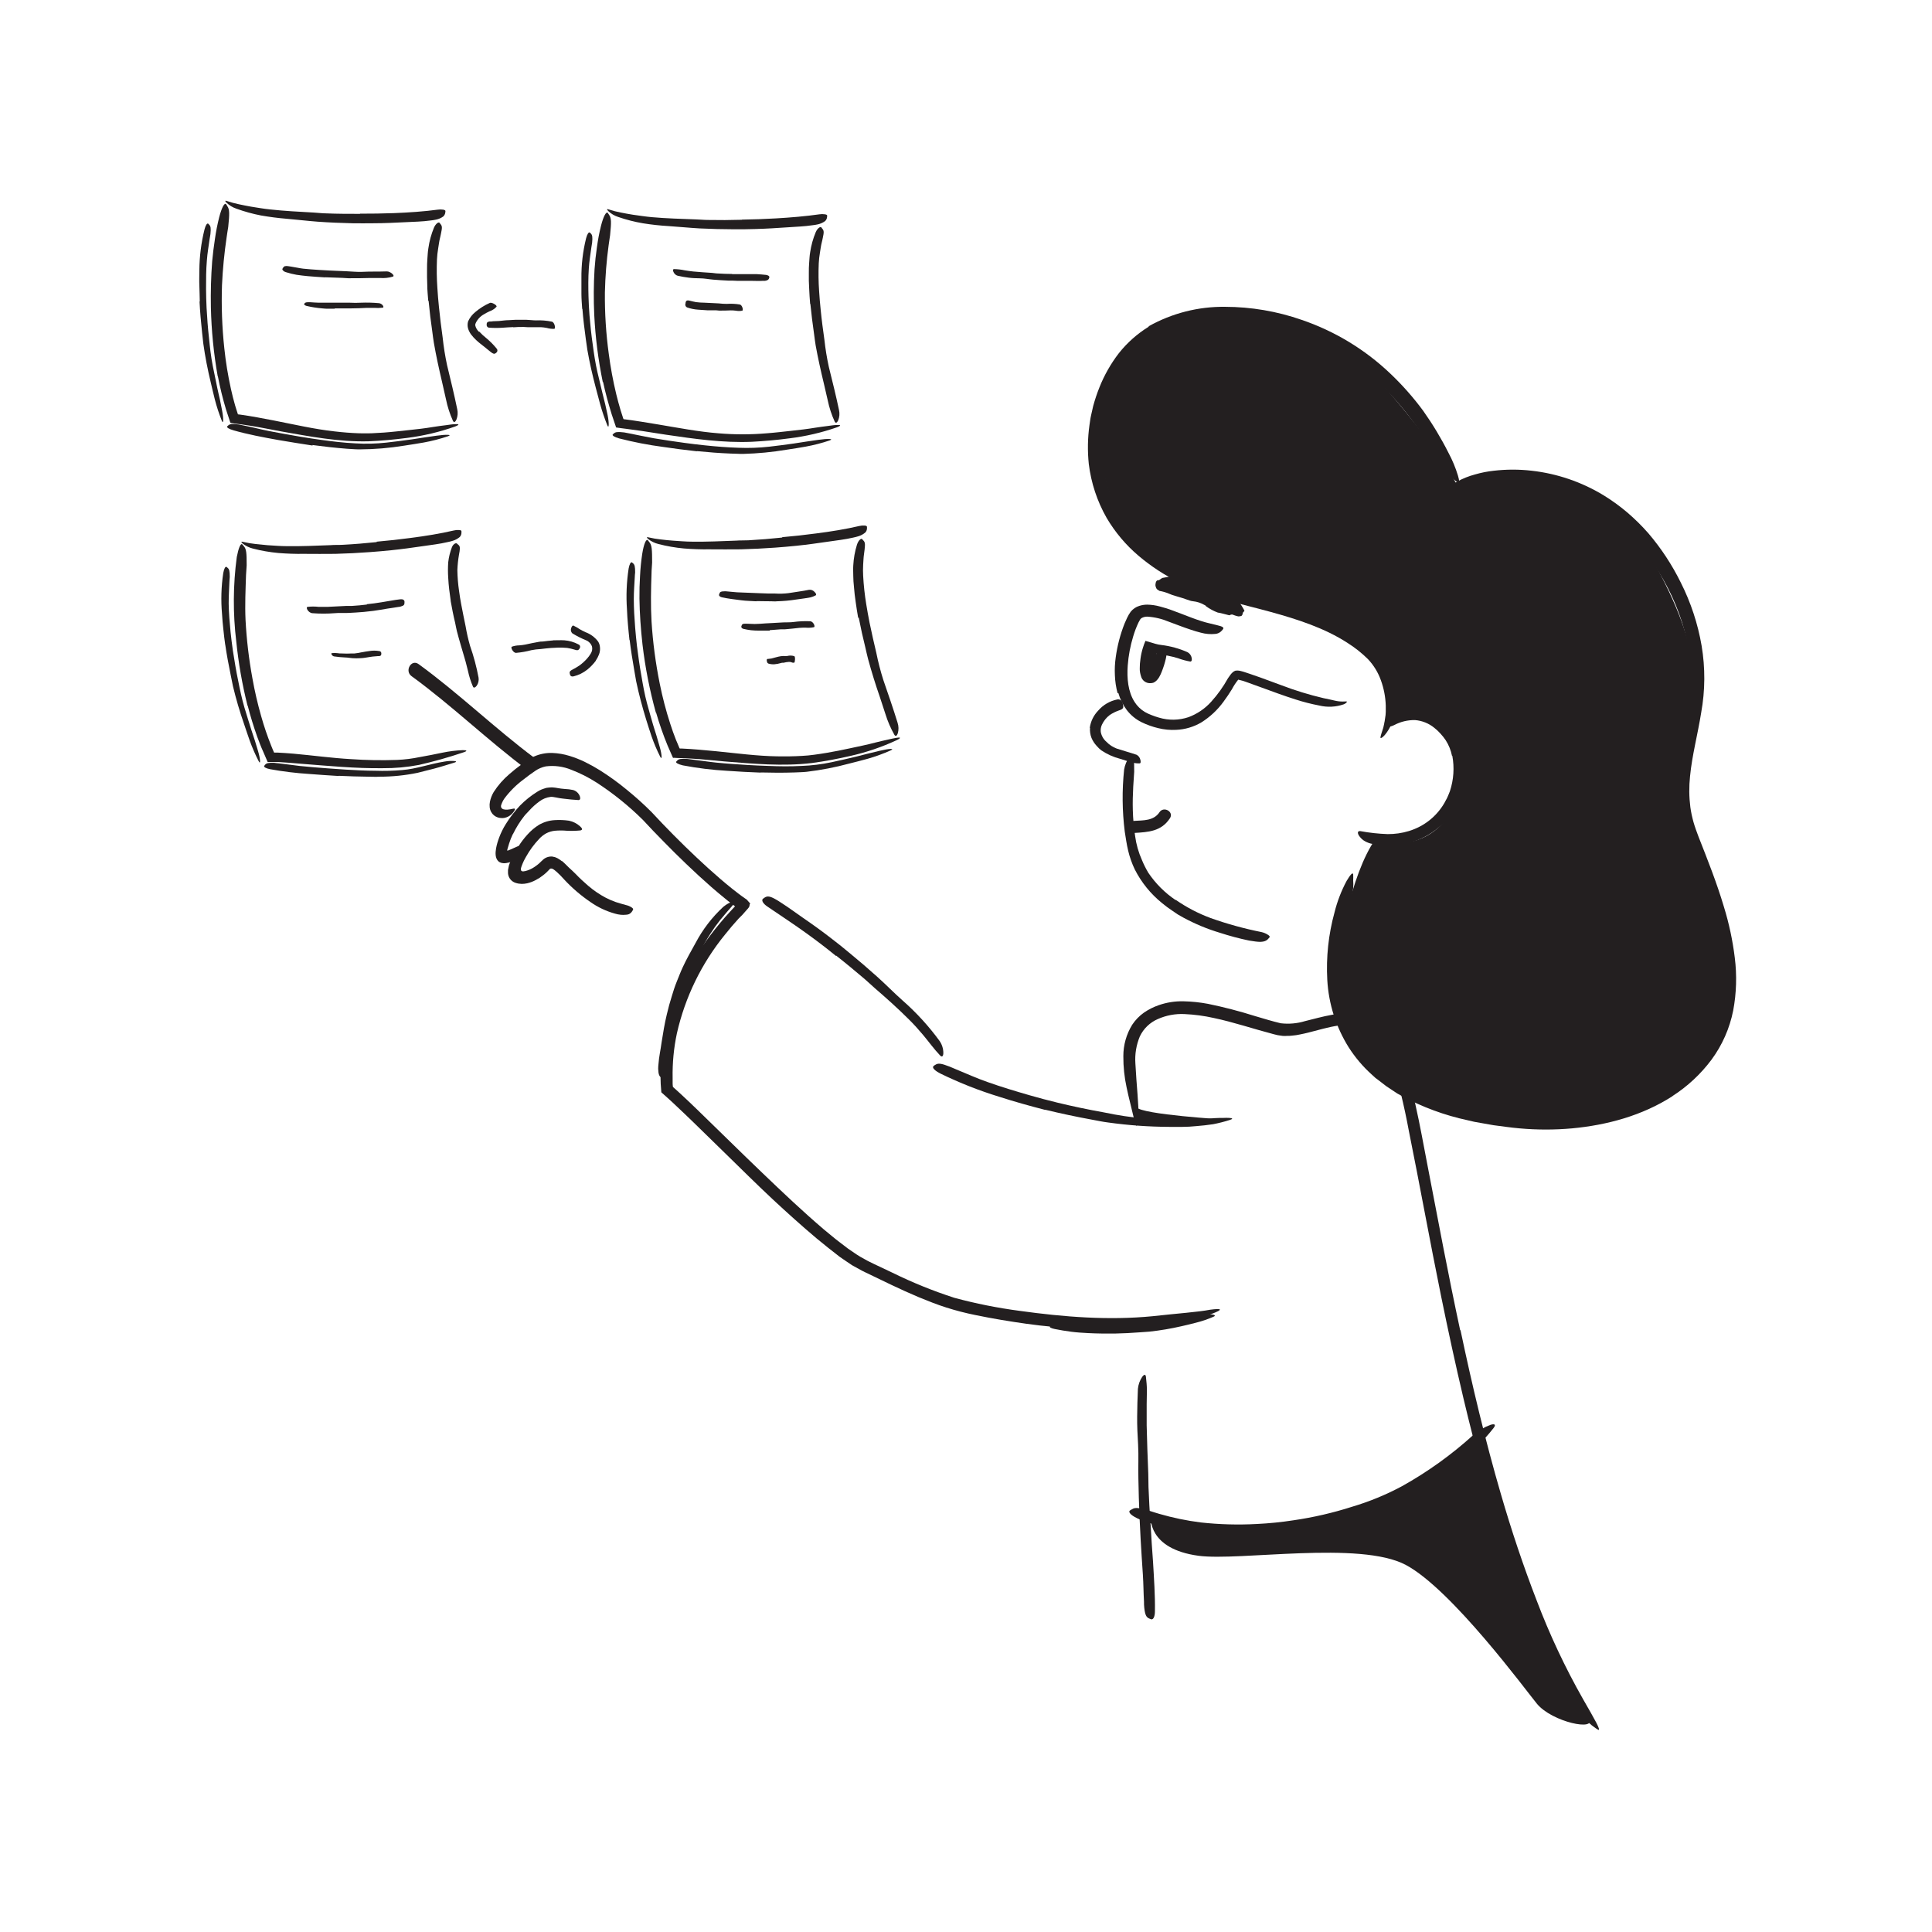 <svg width="340" height="340" viewBox="0 0 340 340" fill="none" xmlns="http://www.w3.org/2000/svg">
<path d="M199.999 194.846L200.306 197.461C200.306 197.461 214.501 197.311 215.658 197.03C215.658 197.023 200.894 196.153 199.999 194.846Z" fill="#231F20"/>
<path d="M256.961 234.076C254.895 224.465 253.084 214.788 251.221 205.111C250.534 201.574 249.913 198.03 249.115 194.505C248.455 191.366 247.633 188.262 246.65 185.208C246.384 184.423 246.076 183.652 245.728 182.9C245.366 182.05 244.849 181.274 244.205 180.611L243.891 180.337L243.61 180.16L243.054 179.82C242.871 179.702 242.688 179.585 242.498 179.48L241.897 179.219C241.503 179.029 241.091 178.878 240.668 178.767C240.254 178.634 239.829 178.535 239.399 178.473C237.722 178.222 236.014 178.264 234.351 178.597C232.73 178.885 231.187 179.33 229.676 179.696C228.284 180.12 226.819 180.249 225.374 180.075C223.883 179.722 222.366 179.251 220.85 178.807C218.138 177.951 215.383 177.235 212.598 176.662C211.172 176.393 209.727 176.242 208.276 176.211C206.784 176.174 205.297 176.409 203.889 176.904C202.973 177.222 202.105 177.662 201.306 178.212C200.494 178.789 199.796 179.512 199.246 180.343C198.222 182.006 197.683 183.922 197.69 185.875C197.679 187.725 197.872 189.572 198.266 191.38C198.632 193.159 199.109 194.898 199.501 196.611C199.743 197.683 199.887 198.134 200.038 198.088C200.188 198.043 200.319 197.48 200.345 196.5C200.43 194.538 200.005 191.001 199.809 187.137C199.698 185.515 199.967 183.89 200.593 182.39C201.243 181.022 202.368 179.937 203.758 179.336C205.231 178.681 206.836 178.381 208.446 178.46C210.18 178.538 211.904 178.767 213.598 179.147C217.083 179.879 220.51 181.049 224.158 182.004C224.393 182.056 224.609 182.122 224.858 182.174L225.708 182.298C225.982 182.321 226.257 182.321 226.531 182.298C226.796 182.305 227.06 182.292 227.323 182.259L228.088 182.174L228.82 182.037C229.31 181.952 229.761 181.827 230.226 181.723C232.056 181.259 233.77 180.742 235.489 180.487C237.476 180.102 239.534 180.349 241.374 181.193C241.822 181.423 242.259 181.677 242.681 181.952C242.997 182.234 243.262 182.568 243.466 182.939C243.973 183.873 244.393 184.851 244.721 185.862C246.035 190.156 247.103 194.522 247.919 198.939C249.88 208.642 251.633 218.423 253.62 228.159C254.843 234.148 256.138 240.131 257.543 246.081C259.688 255.097 262.12 264.088 265.076 272.817C267.252 279.576 269.888 286.178 272.968 292.576C273.314 293.282 273.621 293.975 274.014 294.662C274.406 295.348 274.733 296.041 275.125 296.728C278.022 301.834 279.434 303.168 280.52 303.92C280.751 304.098 280.994 304.262 281.245 304.41C281.54 304.535 281.396 304.077 280.912 303.142L279.964 301.422C279.571 300.716 279.101 299.905 278.578 298.997C275.424 293.441 272.702 287.65 270.437 281.676C268.083 275.602 265.985 269.318 264.134 262.943C261.375 253.469 259.073 243.805 257.027 234.102L256.961 234.076Z" fill="#231F20"/>
<path d="M245.113 126.702C245.113 126.702 246.159 116.025 236.92 112.095C227.682 108.166 209.328 103.863 202.267 97.998C195.205 92.133 188.752 74.166 198.494 62.691C198.494 62.691 213.702 46.456 239.863 63.913C239.863 63.913 251.338 75.977 256.529 85.562C256.529 85.562 280.656 80.076 290.529 97.946C300.402 115.816 298.474 120.733 296.224 136.458C296.224 136.458 295.263 142.499 298.729 152.183C302.194 161.866 310.576 182.423 292.072 192.505C292.072 192.505 281.833 202.405 252.404 193.761C252.404 193.761 236.057 188.432 234.972 172.838C234.93 172.213 234.955 171.587 235.044 170.968C235.475 167.594 237.568 153.968 242.099 147.606C242.099 147.606 250.331 151.11 255.522 142.715C258.138 138.439 257.883 133.731 255.588 129.259C253.875 125.898 250.756 124.486 245.113 126.702Z" fill="#231F20"/>
<path d="M203.849 117.412C203.797 117.196 203.745 116.98 203.712 116.758C203.712 116.68 203.712 116.614 203.712 116.536C203.66 116.261 203.522 115.974 203.476 115.699C203.445 115.586 203.445 115.466 203.476 115.352C203.522 115.215 203.627 115.091 203.476 114.914C203.006 114.743 202.498 114.7 202.005 114.79C201.929 114.925 201.881 115.074 201.864 115.228C201.847 115.382 201.862 115.538 201.907 115.686C201.979 115.882 201.848 116.045 201.848 116.229C201.848 116.412 201.848 116.647 201.848 116.85C201.855 116.978 201.855 117.107 201.848 117.235C201.857 117.425 201.834 117.615 201.783 117.798C201.731 117.929 201.567 118.04 201.45 118.164C201.45 118.164 201.378 118.21 201.358 118.242C201.338 118.275 201.443 118.419 202.012 118.563L202.385 118.654C202.686 118.754 203.007 118.778 203.32 118.726C203.476 118.688 203.616 118.599 203.717 118.474C203.819 118.349 203.877 118.194 203.882 118.033C203.882 117.83 203.882 117.621 203.882 117.412H203.849Z" fill="#231F20"/>
<path d="M206.883 158.395C204.989 157.117 203.359 155.485 202.083 153.589C201.659 152.879 201.287 152.138 200.972 151.372C200.364 150.024 199.957 148.595 199.762 147.129C199.533 145.613 199.398 144.085 199.357 142.552C199.318 141.192 199.357 139.812 199.429 138.452C199.488 137.583 199.54 136.7 199.599 135.837C199.615 134.953 199.582 134.069 199.501 133.189C199.442 132.633 199.141 132.705 198.788 133.156C198.29 133.829 197.96 134.612 197.827 135.438C197.446 139.068 197.483 142.73 197.938 146.351C198.115 147.449 198.265 148.574 198.54 149.712C198.811 150.853 199.203 151.962 199.71 153.02C200.867 155.293 202.489 157.298 204.47 158.905C205.064 159.398 205.683 159.858 206.327 160.284L207.288 160.938L208.295 161.507C210.329 162.605 212.469 163.492 214.683 164.155C216.366 164.702 218.077 165.158 219.809 165.522C220.188 165.581 220.568 165.646 220.96 165.692C222.412 165.894 222.922 165.535 223.216 165.182C223.293 165.108 223.363 165.027 223.425 164.94C223.497 164.802 223.392 164.678 223.144 164.515C222.797 164.286 222.412 164.122 222.006 164.031C218.969 163.428 215.979 162.604 213.062 161.566C210.886 160.762 208.821 159.685 206.915 158.362L206.883 158.395Z" fill="#231F20"/>
<path d="M191.825 128.075C191.776 128.684 191.865 129.297 192.087 129.866C192.306 130.385 192.616 130.861 193.002 131.272C193.245 131.563 193.519 131.826 193.82 132.057C194.838 132.737 195.963 133.241 197.148 133.547L198.619 134.005C199.233 134.245 199.889 134.361 200.548 134.345C200.757 134.345 200.783 134.018 200.679 133.691C200.637 133.509 200.558 133.338 200.445 133.189C200.332 133.04 200.189 132.917 200.025 132.828C198.835 132.423 197.664 132.115 196.507 131.73C195.834 131.478 195.226 131.078 194.729 130.559C194.195 130.107 193.836 129.483 193.715 128.794C193.667 128.367 193.737 127.935 193.918 127.545C194.227 126.873 194.696 126.288 195.284 125.839C195.778 125.506 196.312 125.238 196.873 125.041C196.997 124.989 197.122 124.962 197.239 124.904C197.684 124.707 197.749 124.485 197.619 123.975C197.619 123.857 197.566 123.733 197.527 123.622C197.468 123.44 197.345 123.285 197.18 123.187C197.014 123.09 196.819 123.056 196.631 123.092C195.321 123.352 194.136 124.042 193.264 125.054C192.455 125.889 191.935 126.962 191.78 128.114L191.825 128.075Z" fill="#231F20"/>
<path d="M196.808 121.955C197.112 123.03 197.61 124.041 198.279 124.936C198.973 125.847 199.868 126.586 200.894 127.094C201.37 127.327 201.859 127.533 202.359 127.709C202.847 127.882 203.345 128.028 203.85 128.147C204.875 128.399 205.933 128.498 206.988 128.441C208.549 128.375 210.069 127.926 211.415 127.133C212.947 126.173 214.28 124.925 215.338 123.459C215.867 122.752 216.351 122.02 216.802 121.288C217.116 120.693 217.486 120.131 217.907 119.607C218.503 119.734 219.087 119.911 219.653 120.137L221.817 120.922C223.877 121.667 225.943 122.452 228.035 123.105C229.385 123.541 230.761 123.892 232.155 124.158C233.599 124.508 235.114 124.431 236.516 123.936C236.96 123.727 237.078 123.504 237.019 123.459C236.96 123.413 236.705 123.459 236.333 123.459C235.848 123.463 235.365 123.409 234.894 123.295C234.312 123.164 233.639 123.001 232.887 122.857C230.376 122.268 227.907 121.51 225.498 120.588L221.798 119.228L219.915 118.574L218.947 118.254L218.685 118.175C218.544 118.129 218.4 118.092 218.254 118.064C217.975 117.998 217.687 117.987 217.404 118.032C216.75 118.247 216.299 119.13 216.096 119.372C215.274 120.855 214.284 122.24 213.147 123.498C212.055 124.712 210.684 125.643 209.152 126.211C207.471 126.773 205.658 126.801 203.961 126.29C203.517 126.165 203.081 126.016 202.653 125.845C202.242 125.693 201.844 125.507 201.463 125.289C200.736 124.85 200.12 124.248 199.665 123.53C198.514 121.739 198.298 119.379 198.462 117.123C198.592 115.377 198.917 113.651 199.43 111.977C199.675 111.148 199.983 110.34 200.351 109.558C200.438 109.378 200.534 109.204 200.639 109.035C200.706 108.922 200.801 108.827 200.914 108.76C201.211 108.6 201.544 108.517 201.881 108.518C203.182 108.596 204.46 108.895 205.661 109.401C206.929 109.865 208.211 110.375 209.545 110.813C210.133 111.003 210.715 111.199 211.336 111.343C212.161 111.573 213.021 111.646 213.873 111.559C214.302 111.526 214.703 111.329 214.991 111.009C215.102 110.9 215.198 110.777 215.279 110.643C215.416 110.231 214.54 110.12 213.056 109.747C210.82 109.257 208.583 108.23 206.118 107.348C205.497 107.132 204.863 106.916 204.157 106.74C203.42 106.533 202.66 106.421 201.895 106.406C201.417 106.406 200.943 106.481 200.489 106.629C199.904 106.812 199.386 107.162 198.998 107.635C198.744 107.984 198.525 108.356 198.344 108.747C198.181 109.08 198.037 109.401 197.906 109.728C197.149 111.641 196.627 113.639 196.35 115.678C196.201 116.713 196.151 117.759 196.2 118.803C196.238 119.881 196.398 120.952 196.677 121.994L196.808 121.955Z" fill="#231F20"/>
<path d="M202.169 57.486C200.149 58.725 198.363 60.31 196.893 62.167C195.479 64.006 194.328 66.033 193.473 68.189C193.047 69.257 192.683 70.349 192.381 71.459L192.002 73.132C191.871 73.688 191.819 74.257 191.727 74.819C191.41 77.088 191.371 79.387 191.61 81.665C192.017 84.995 193.082 88.211 194.741 91.126C196.225 93.651 198.124 95.908 200.358 97.802C202.549 99.662 204.966 101.239 207.55 102.497C210.108 103.743 212.771 104.76 215.508 105.537C218.228 106.322 220.935 106.949 223.615 107.688C228.362 108.996 233.109 110.526 237.15 113.148C238.443 113.964 239.645 114.918 240.733 115.992C241.754 117.072 242.536 118.356 243.028 119.758C243.537 121.17 243.821 122.652 243.871 124.152C243.871 124.531 243.871 124.904 243.871 125.277C243.871 125.649 243.819 126.022 243.754 126.395C243.688 126.767 243.662 127.134 243.564 127.493L243.44 128.042L243.27 128.579C242.982 129.461 242.851 129.886 243.002 129.886C243.152 129.886 243.545 129.618 244.048 128.899C244.758 127.889 245.238 126.735 245.454 125.519C245.787 123.769 245.713 121.965 245.238 120.249C244.79 118.527 243.999 116.915 242.91 115.508L242.485 114.985C242.335 114.815 242.171 114.658 242.008 114.495C241.707 114.182 241.386 113.889 241.047 113.619C240.393 113.043 239.739 112.566 239.033 112.056C236.25 110.216 233.244 108.737 230.088 107.656C226.983 106.544 223.825 105.694 220.693 104.87C217.587 104.126 214.53 103.191 211.539 102.072C209.765 101.363 208.047 100.521 206.4 99.554C204.75 98.569 203.196 97.433 201.757 96.161C200.348 94.865 199.083 93.42 197.985 91.852C196.929 90.266 196.052 88.569 195.369 86.791C194.661 84.835 194.221 82.792 194.061 80.717C193.883 78.628 193.973 76.525 194.33 74.46C194.679 72.389 195.274 70.368 196.101 68.438C196.947 66.531 198.066 64.758 199.423 63.174C202.692 59.251 207.851 57.218 213.03 56.747C217.01 56.407 221.02 56.738 224.89 57.728C228.775 58.669 232.495 60.19 235.927 62.239C241.243 65.41 245.539 69.85 249.102 74.787C249.508 75.323 249.887 75.865 250.253 76.421C250.619 76.977 251.011 77.52 251.365 78.102C252.744 80.207 253.601 81.632 254.274 82.6C254.714 83.304 255.271 83.928 255.922 84.444C256.129 84.617 256.348 84.776 256.576 84.921C256.87 85.052 256.85 84.621 256.576 83.699C256.155 82.313 255.599 80.973 254.915 79.697C253.619 77.127 252.133 74.657 250.469 72.309C248.711 69.92 246.741 67.695 244.584 65.659C240.147 61.455 234.855 58.259 229.068 56.289C224.738 54.779 220.185 54.003 215.599 53.994C210.886 53.934 206.24 55.118 202.13 57.427L202.169 57.486Z" fill="#231F20"/>
<path d="M294.335 192.884C296.989 191.18 299.314 189.011 301.2 186.483C303.09 183.919 304.391 180.97 305.012 177.846C305.588 174.78 305.683 171.643 305.294 168.548C304.923 165.514 304.285 162.518 303.384 159.597C302.129 155.367 300.494 151.267 298.925 147.279C298.592 146.403 298.271 145.533 298.023 144.663C297.918 144.232 297.787 143.8 297.702 143.356C297.617 142.911 297.526 142.473 297.474 142.048C297.243 140.241 297.226 138.413 297.421 136.601C297.774 132.927 298.775 129.239 299.383 125.401C300.086 121.512 300.111 117.53 299.455 113.632C298.792 109.765 297.556 106.018 295.787 102.516C294.252 99.398 292.334 96.484 290.079 93.84C288.936 92.537 287.701 91.318 286.384 90.191C285.059 89.066 283.649 88.046 282.167 87.138C278.331 84.815 274.037 83.349 269.58 82.842C267.356 82.584 265.109 82.584 262.885 82.842C261.765 82.962 260.658 83.181 259.577 83.496C258.474 83.789 257.412 84.215 256.412 84.764C255.15 85.51 254.804 86.19 254.96 86.262C255.117 86.334 255.255 86.262 255.555 86.144C255.856 86.026 256.314 85.915 256.863 85.791C258.372 85.492 259.903 85.319 261.44 85.275C263.569 85.178 265.702 85.207 267.828 85.359C272.004 85.68 276.067 86.869 279.756 88.851C283.446 90.833 286.681 93.563 289.255 96.867C294.485 103.497 297.827 111.906 297.617 120.478C297.532 125.578 295.721 130.789 295.133 136.399C294.79 139.253 294.963 142.145 295.643 144.938C296.009 146.301 296.461 147.64 296.996 148.946L298.487 152.758C300.632 158.283 302.502 163.945 303.064 169.758C303.365 172.632 303.179 175.537 302.515 178.349C302.168 179.733 301.666 181.074 301.017 182.344C300.847 182.652 300.704 182.998 300.507 183.279L299.919 184.182L299.33 185.084L298.677 185.921C296.386 188.687 293.533 190.933 290.307 192.512C287.063 194.095 283.605 195.196 280.042 195.781C277.333 196.255 274.587 196.491 271.836 196.487C270.463 196.487 269.084 196.435 267.717 196.304C266.35 196.173 264.971 195.99 263.598 195.827C262.225 195.663 260.871 195.376 259.524 195.094C258.177 194.813 256.837 194.493 255.536 194.061C254.235 193.63 252.92 193.198 251.659 192.721C250.404 192.199 249.179 191.608 247.99 190.949C247.072 190.441 246.182 189.885 245.323 189.282C244.904 188.981 244.505 188.628 244.094 188.321C243.891 188.157 243.682 188.007 243.492 187.837L242.923 187.301C242.171 186.598 241.463 185.849 240.805 185.058L239.889 183.822C239.575 183.417 239.347 182.953 239.065 182.514C237.035 178.942 235.976 174.9 235.992 170.791C235.991 168.982 236.12 167.175 236.378 165.384C236.869 162.016 237.45 159.833 237.784 158.276C237.947 157.498 238.072 156.877 238.137 156.315C238.172 155.853 238.172 155.39 238.137 154.929C238.155 154.571 238.155 154.214 238.137 153.856C238.059 153.464 237.66 153.889 236.986 155.02C236.045 156.779 235.327 158.648 234.848 160.584C233.787 164.444 233.359 168.449 233.58 172.445C233.814 176.655 235.109 180.738 237.346 184.313C238.492 186.108 239.877 187.738 241.465 189.158L242.054 189.694L242.707 190.184C243.126 190.504 243.538 190.838 243.963 191.152L245.27 192.021L245.924 192.453L246.617 192.832C250.289 194.826 254.229 196.282 258.315 197.154L259.439 197.416L260.57 197.618L262.833 198.017C264.356 198.207 265.854 198.442 267.41 198.573C270.492 198.851 273.593 198.851 276.675 198.573C282.821 197.998 289.013 196.33 294.329 192.911L294.335 192.884Z" fill="#231F20"/>
<path d="M255.582 133.005C255.969 135.08 255.825 137.219 255.163 139.223C255.039 139.583 254.875 139.929 254.732 140.276C254.588 140.622 254.365 140.93 254.209 141.276C253.535 142.449 252.648 143.484 251.593 144.33C250.506 145.197 249.263 145.849 247.932 146.252C246.728 146.616 245.476 146.797 244.218 146.788C242.605 146.734 240.999 146.559 239.412 146.265C238.909 146.2 238.843 146.572 239.164 147.069C239.371 147.377 239.63 147.646 239.929 147.867C240.326 148.139 240.769 148.338 241.236 148.455C243.048 148.854 244.921 148.894 246.748 148.573C248.619 148.28 250.404 147.584 251.979 146.533C252.923 145.886 253.799 145.145 254.594 144.323C255.391 143.477 256.053 142.513 256.556 141.466C256.798 140.884 257.04 140.289 257.21 139.707C257.38 139.125 257.524 138.517 257.641 137.915C257.874 136.701 257.951 135.462 257.87 134.228C257.777 132.685 257.353 131.179 256.628 129.814C256.346 129.301 256.018 128.816 255.647 128.363L255.091 127.709L254.477 127.101C253.632 126.299 252.648 125.659 251.574 125.211C250.724 124.862 249.823 124.656 248.906 124.603C247.975 124.575 247.046 124.717 246.166 125.022C245.779 125.147 245.406 125.313 245.055 125.518C244.776 125.672 244.517 125.859 244.283 126.074C244.114 126.209 243.969 126.37 243.852 126.552C243.713 126.817 243.665 127.12 243.714 127.415C243.727 127.532 243.749 127.648 243.78 127.761C243.845 127.925 244.028 127.957 244.316 127.925C244.689 127.87 245.051 127.755 245.388 127.585C246.506 126.996 247.754 126.7 249.017 126.722C250.263 126.82 251.449 127.297 252.417 128.088L252.973 128.565L253.502 129.108L253.999 129.69C254.156 129.886 254.287 130.089 254.431 130.285C254.964 131.12 255.336 132.047 255.529 133.018L255.582 133.005Z" fill="#231F20"/>
<path d="M183.926 195.291C186.62 195.945 189.334 196.522 192.067 197.023C193.061 197.2 194.028 197.422 195.061 197.546C198.6 198.037 202.167 198.292 205.739 198.311C206.53 198.311 207.321 198.311 208.112 198.311C208.903 198.311 209.694 198.259 210.479 198.181C211.486 198.109 212.493 197.991 213.5 197.841C214.495 197.649 215.477 197.398 216.442 197.089C217.044 196.899 216.919 196.781 216.37 196.736C215.998 196.714 215.625 196.714 215.252 196.736C214.794 196.736 214.258 196.736 213.696 196.775C211.699 196.994 209.69 197.092 207.681 197.069C205.673 197.069 203.646 196.978 201.613 196.86C199.119 196.64 196.641 196.269 194.192 195.748C191.48 195.265 188.782 194.698 186.097 194.048C184.449 193.65 182.828 193.218 181.167 192.741C178.696 192.028 176.218 191.283 173.805 190.426C171.928 189.772 170.143 188.968 168.326 188.216C167.927 188.053 167.541 187.87 167.136 187.713C165.625 187.124 165.096 187.059 164.599 187.392C164.48 187.454 164.37 187.531 164.272 187.621C163.997 187.915 164.501 188.432 165.579 188.968C168.889 190.58 172.319 191.931 175.838 193.009C178.493 193.865 181.193 194.617 183.907 195.317L183.926 195.291Z" fill="#231F20"/>
<path d="M147.161 168.182C148.835 169.489 150.496 170.882 152.137 172.268C152.738 172.778 153.294 173.328 153.889 173.844C155.981 175.649 158.041 177.486 159.99 179.441C160.866 180.298 161.677 181.226 162.461 182.148C163.462 183.344 164.364 184.613 165.443 185.744C165.783 186.097 165.992 185.881 166.012 185.352C166.02 184.585 165.791 183.833 165.358 183.201C163.435 180.567 161.227 178.155 158.773 176.008C157.302 174.701 155.903 173.262 154.425 171.935C152.795 170.47 151.137 169.047 149.45 167.665C148.412 166.793 147.359 165.952 146.292 165.141C144.683 163.886 143.022 162.696 141.335 161.539C140.028 160.636 138.792 159.708 137.465 158.864C137.17 158.675 136.896 158.485 136.588 158.315C135.47 157.661 135.006 157.661 134.548 157.969C134.439 158.032 134.336 158.107 134.241 158.191C133.98 158.459 134.28 159.021 135.039 159.531C137.295 161.081 139.675 162.618 142.002 164.304C143.728 165.553 145.448 166.854 147.115 168.228L147.161 168.182Z" fill="#231F20"/>
<path d="M119.164 174.576C117.03 179.695 116.044 185.218 116.274 190.759L116.385 192.23L117.503 193.23C117.993 193.662 118.47 194.113 118.954 194.571C119.922 195.467 120.877 196.402 121.838 197.317L127.565 202.907C130.357 205.627 133.123 208.387 135.974 211.048C138.498 213.395 141.054 215.703 143.702 217.933L145.723 219.574L147.769 221.176C148.482 221.686 149.227 222.163 149.953 222.66L151.137 223.314C151.529 223.536 151.928 223.752 152.307 223.922C155.393 225.406 158.486 226.943 161.683 228.283C163.279 228.937 164.9 229.591 166.567 230.114C168.229 230.642 169.919 231.078 171.628 231.422C174.629 232.043 177.663 232.546 180.697 232.971C183.731 233.396 186.784 233.664 189.851 233.828C193.772 234.056 197.704 234.019 201.62 233.717C205.555 233.428 209.431 232.6 213.141 231.258C215.442 230.408 214.991 230.218 212.938 230.493C210.911 230.892 207.178 231.147 202.836 231.631C195.082 232.389 187.209 231.768 179.442 230.689C175.566 230.178 171.728 229.412 167.954 228.394C164.217 227.185 160.572 225.708 157.047 223.974L153.778 222.425C153.242 222.157 152.667 221.902 152.196 221.614C151.683 221.349 151.186 221.057 150.705 220.738L149.24 219.737L147.809 218.645C146.847 217.933 145.939 217.122 144.99 216.363C141.29 213.212 137.72 209.825 134.195 206.445C130.318 202.737 126.5 198.952 122.629 195.205C121.661 194.268 120.68 193.339 119.687 192.42L118.425 191.282C118.394 191.081 118.377 190.877 118.372 190.674V189.693C118.323 187.058 118.575 184.425 119.124 181.847C120.567 175.478 123.465 169.529 127.592 164.468C128.359 163.5 129.156 162.563 129.985 161.656L130.639 161.002L131.423 160.113C131.574 159.961 131.709 159.794 131.829 159.616C131.885 159.464 131.922 159.306 131.94 159.145C131.937 159.126 131.937 159.106 131.94 159.087C131.942 159.076 131.942 159.065 131.94 159.054H132.07L131.979 158.949L131.796 158.747L131.43 158.328L130.593 157.74C130.429 157.628 130.384 157.583 130.279 157.504L129.998 157.295C129.632 157.007 129.259 156.733 128.893 156.438C128.167 155.85 127.441 155.262 126.735 154.647C125.31 153.424 123.924 152.162 122.557 150.874C119.83 148.305 117.195 145.643 114.665 142.91C113.283 141.527 111.83 140.218 110.31 138.987C108.812 137.747 107.235 136.605 105.59 135.568C104.759 135.046 103.901 134.568 103.02 134.136C102.125 133.692 101.196 133.323 100.241 133.031C99.253 132.723 98.229 132.547 97.194 132.508C96.1 132.472 95.012 132.682 94.01 133.122C93.781 133.21 93.562 133.321 93.356 133.456C93.154 133.58 92.918 133.711 92.755 133.828C92.408 134.077 92.055 134.312 91.715 134.574C91.022 135.077 90.342 135.613 89.682 136.195C88.592 137.114 87.646 138.192 86.877 139.393C86.569 139.914 86.348 140.481 86.223 141.073C86.155 141.398 86.14 141.731 86.177 142.06C86.209 142.362 86.302 142.653 86.452 142.917C86.702 143.361 87.111 143.695 87.596 143.852C87.972 143.971 88.371 144 88.76 143.937C89.235 143.847 89.674 143.62 90.022 143.283C90.266 143.055 90.467 142.785 90.617 142.485C90.669 142.315 90.564 142.27 90.342 142.309C89.998 142.395 89.649 142.454 89.296 142.485C89.076 142.503 88.856 142.485 88.642 142.433C88.471 142.393 88.322 142.29 88.224 142.145C88.185 142.06 88.165 141.968 88.165 141.874C88.165 141.78 88.185 141.688 88.224 141.603C88.355 141.22 88.537 140.857 88.766 140.524C89.721 139.243 90.86 138.11 92.147 137.163C92.8 136.647 93.454 136.156 94.174 135.672C94.741 135.277 95.385 135.003 96.063 134.868C97.576 134.677 99.113 134.882 100.522 135.463C102.085 136.059 103.581 136.815 104.988 137.719C107.911 139.616 110.632 141.806 113.109 144.257L114.953 146.219L116.862 148.18C118.139 149.488 119.434 150.77 120.746 152.025C122.193 153.416 123.677 154.778 125.199 156.112C125.966 156.778 126.744 157.432 127.533 158.073C127.925 158.407 128.344 158.727 128.742 159.028L129.311 159.466H129.344C129.344 159.466 129.344 159.466 129.344 159.505C128.749 160.159 128.16 160.767 127.585 161.427C126.441 162.735 125.355 164.102 124.316 165.52C122.276 168.369 120.565 171.44 119.216 174.674L119.164 174.576Z" fill="#231F20"/>
<path d="M90.289 146.762C90.829 145.646 91.486 144.592 92.251 143.617C92.532 143.251 92.872 142.963 93.173 142.61C93.7 142.029 94.285 141.503 94.919 141.041C95.501 140.598 96.192 140.32 96.919 140.236C97.436 140.197 98.332 140.485 99.09 140.544C99.587 140.596 100.064 140.661 100.502 140.701C100.94 140.74 101.379 140.753 101.81 140.799C102.091 140.799 102.183 140.524 102.046 140.145C101.952 139.88 101.797 139.642 101.594 139.449C101.39 139.255 101.144 139.113 100.875 139.033C100.376 138.923 99.869 138.86 99.358 138.844C98.92 138.81 98.483 138.753 98.05 138.674L97.88 138.641L97.632 138.608L97.129 138.562C96.809 138.571 96.49 138.599 96.174 138.648C95.88 138.739 95.579 138.824 95.304 138.935C95.03 139.046 94.781 139.19 94.539 139.341C93.435 140.028 92.417 140.845 91.505 141.773C90.564 142.776 89.725 143.872 89.001 145.042C88.545 145.774 88.162 146.549 87.857 147.357C87.746 147.657 87.635 147.965 87.543 148.279C87.452 148.593 87.38 148.88 87.301 149.286C87.157 150.136 87.125 151.064 87.752 151.613C88.753 152.378 90.446 151.476 91.185 151.116C91.375 151.012 91.584 150.927 91.767 150.803C91.911 150.712 92.046 150.609 92.172 150.495C92.261 150.407 92.328 150.299 92.369 150.181C92.406 150.083 92.422 149.979 92.414 149.874C92.395 149.749 92.365 149.627 92.323 149.508C92.284 149.403 92.264 149.292 92.231 149.214C92.086 149.05 91.892 148.938 91.677 148.893C91.463 148.848 91.24 148.873 91.041 148.965L89.93 149.462C89.55 149.632 89.276 149.737 89.276 149.671C89.27 149.666 89.266 149.66 89.263 149.654C89.26 149.647 89.258 149.64 89.258 149.632C89.258 149.625 89.26 149.617 89.263 149.611C89.266 149.604 89.27 149.598 89.276 149.593C89.276 149.534 89.276 149.462 89.341 149.299C89.413 149.031 89.498 148.749 89.59 148.462C89.766 147.893 89.985 147.338 90.244 146.801L90.289 146.762Z" fill="#231F20"/>
<path d="M98.887 151.555C98.648 151.366 98.394 151.196 98.129 151.045C97.972 150.98 97.822 150.895 97.665 150.843C97.506 150.795 97.345 150.76 97.181 150.738C96.853 150.713 96.523 150.763 96.218 150.884C95.912 151.006 95.638 151.195 95.415 151.438C95.347 151.483 95.286 151.538 95.232 151.601L95.154 151.68L94.997 151.836L94.664 152.124C94.44 152.309 94.204 152.48 93.957 152.634C93.498 152.934 92.992 153.155 92.46 153.288C92.342 153.315 92.222 153.334 92.1 153.347C92.057 153.353 92.013 153.353 91.97 153.347C91.877 153.334 91.792 153.29 91.728 153.223C91.68 153.152 91.661 153.065 91.675 152.981C91.668 152.926 91.668 152.871 91.675 152.817C91.721 152.686 91.741 152.556 91.8 152.412C92.009 151.837 92.271 151.283 92.584 150.758C93.209 149.636 93.971 148.597 94.853 147.665C95.215 147.262 95.642 146.922 96.115 146.658C96.583 146.417 97.09 146.262 97.612 146.2C98.33 146.135 99.052 146.135 99.77 146.2C100.542 146.238 101.315 146.22 102.085 146.148C102.582 146.083 102.497 145.775 102.085 145.422C101.532 144.92 100.855 144.577 100.123 144.428C99.281 144.306 98.429 144.273 97.58 144.33C96.62 144.392 95.687 144.674 94.853 145.154C94.094 145.628 93.406 146.21 92.813 146.88C92.246 147.502 91.735 148.171 91.283 148.881C90.713 149.752 90.219 150.671 89.805 151.627C89.75 151.755 89.702 151.886 89.662 152.02C89.596 152.177 89.548 152.342 89.518 152.51L89.4 153.105C89.4 153.295 89.4 153.491 89.4 153.68C89.427 154.059 89.565 154.42 89.798 154.72C90.031 155.019 90.348 155.242 90.708 155.361C90.885 155.42 91.066 155.466 91.251 155.498L91.813 155.55C92.136 155.55 92.458 155.515 92.774 155.446C93.303 155.323 93.814 155.13 94.291 154.87C94.755 154.632 95.193 154.348 95.599 154.02C95.808 153.87 95.984 153.687 96.18 153.523C96.275 153.439 96.364 153.349 96.449 153.255C96.519 153.19 96.585 153.12 96.645 153.046C96.716 152.946 96.82 152.874 96.939 152.843C97.088 152.834 97.236 152.875 97.357 152.961L97.462 153.033L97.632 153.157C97.75 153.242 97.861 153.353 97.979 153.445C98.451 153.874 98.899 154.331 99.319 154.811C100.694 156.285 102.229 157.601 103.896 158.735C105.203 159.655 106.658 160.345 108.198 160.775C108.539 160.88 108.889 160.95 109.244 160.984C109.525 161.012 109.807 161.012 110.088 160.984C110.282 160.983 110.474 160.95 110.657 160.886C110.904 160.777 111.112 160.594 111.252 160.363C111.309 160.277 111.362 160.187 111.409 160.095C111.461 159.944 111.356 159.82 111.134 159.676C110.839 159.485 110.511 159.35 110.166 159.277C109.552 159.133 108.957 158.918 108.368 158.748C107.782 158.542 107.209 158.297 106.655 158.015C105.521 157.417 104.457 156.693 103.484 155.858C102.732 155.204 102.013 154.55 101.287 153.785C100.927 153.412 100.529 153.066 100.13 152.693C99.731 152.32 99.365 151.895 98.861 151.49L98.887 151.555Z" fill="#231F20"/>
<path d="M202.469 268.24C202.326 266.063 202.201 263.873 202.116 261.702C202.084 260.904 202.116 260.1 202.077 259.302C201.966 256.491 201.855 253.666 201.796 250.848C201.796 249.593 201.796 248.337 201.796 247.095L201.835 244.695C201.835 243.898 201.757 243.094 201.665 242.296C201.6 241.799 201.332 241.864 201.011 242.296C200.589 242.927 200.329 243.652 200.253 244.408C200.174 246.036 200.142 247.677 200.122 249.292C200.103 250.907 200.188 252.561 200.286 254.209C200.397 256.17 200.286 258.224 200.338 260.237C200.371 262.447 200.443 264.664 200.534 266.88L200.737 270.967C200.841 273.033 201.005 275.099 201.129 277.152C201.234 278.741 201.234 280.31 201.325 281.893C201.325 282.239 201.325 282.586 201.371 282.932C201.515 284.24 201.744 284.619 202.247 284.835C202.358 284.891 202.474 284.937 202.594 284.972C202.973 285.051 203.248 284.489 203.248 283.534C203.293 280.722 203.084 277.8 202.914 274.851C202.757 272.667 202.594 270.464 202.489 268.26L202.469 268.24Z" fill="#231F20"/>
<path d="M225.576 269.784C229.151 269.36 232.686 268.654 236.149 267.672L238.039 267.143C238.692 266.947 239.294 266.751 239.915 266.535C244.268 264.985 248.416 262.91 252.266 260.356L253.574 259.512L254.823 258.623C255.673 258.054 256.457 257.394 257.275 256.792C259.36 255.216 261.231 253.374 262.839 251.313C263.342 250.659 262.996 250.522 262.257 250.764C261.162 251.173 260.15 251.775 259.269 252.542C255.448 256.008 251.245 259.026 246.741 261.539C243.934 263.045 240.981 264.261 237.927 265.168C234.575 266.241 231.139 267.035 227.655 267.542C225.509 267.874 223.346 268.092 221.176 268.196C217.892 268.375 214.598 268.285 211.329 267.927C208.849 267.616 206.399 267.109 203.999 266.411C203.47 266.267 202.96 266.084 202.437 265.927C200.475 265.345 199.821 265.227 199.239 265.593C199.095 265.664 198.957 265.747 198.827 265.842C198.494 266.156 199.167 266.816 200.625 267.411C204.954 269.15 209.832 269.928 214.709 270.19C218.344 270.366 221.987 270.248 225.602 269.837L225.576 269.784Z" fill="#231F20"/>
<path d="M202.535 266.946C202.535 266.946 201.881 272.569 210.93 273.792C218.123 274.753 239.34 271.098 247.409 275.407C255.477 279.716 268.521 297.455 270.476 299.835C273.131 303.065 281.14 304.752 279.591 302.391C278.041 300.031 265.481 277.735 264.193 267.907C262.905 258.08 259.616 254.262 259.616 254.262C259.616 254.262 246.598 265.109 237.921 266.946C237.934 266.946 217.815 272.216 202.535 266.946Z" fill="#231F20"/>
<path d="M130.553 38.676C128.566 38.737 126.576 38.748 124.584 38.709C123.858 38.709 123.139 38.623 122.413 38.61C119.856 38.512 117.293 38.447 114.737 38.218C113.606 38.12 112.481 37.937 111.37 37.787C110.657 37.669 109.944 37.545 109.238 37.401C108.538 37.27 107.848 37.093 107.172 36.871C106.773 36.721 106.747 36.832 107.035 37.139C107.528 37.608 108.12 37.961 108.767 38.172C110.198 38.668 111.668 39.044 113.161 39.297C114.647 39.536 116.144 39.699 117.646 39.787C119.445 39.905 121.315 40.095 123.152 40.199C125.172 40.297 127.199 40.343 129.226 40.35C130.468 40.35 131.717 40.35 132.966 40.304C134.849 40.252 136.745 40.134 138.622 40.003C140.08 39.898 141.525 39.859 142.996 39.637C143.324 39.601 143.649 39.547 143.97 39.474C144.411 39.371 144.826 39.182 145.193 38.918C145.382 38.747 145.504 38.516 145.54 38.264C145.562 38.165 145.573 38.064 145.572 37.963C145.572 37.819 145.415 37.754 145.173 37.715C144.853 37.662 144.526 37.662 144.206 37.715C141.839 38.055 139.191 38.283 136.536 38.434C134.575 38.552 132.554 38.617 130.553 38.65V38.676Z" fill="#231F20"/>
<path d="M106.125 67.189C106.544 69.15 107.067 71.04 107.655 72.936L108.231 74.649L108.335 74.956L108.388 75.113C108.42 75.153 108.388 75.251 108.473 75.231L109.127 75.329L110.147 75.46C111.108 75.578 112.062 75.715 113.023 75.852L117.228 76.506C122.184 77.232 127.205 77.957 132.299 77.748C134.548 77.631 136.784 77.428 138.981 77.134C141.817 76.784 144.607 76.133 147.305 75.192C148.135 74.865 147.958 74.741 147.187 74.799C146.808 74.799 146.278 74.884 145.644 74.969C145.01 75.054 144.264 75.139 143.473 75.27C142.061 75.506 140.642 75.669 139.223 75.819C137.804 75.97 136.379 76.146 134.954 76.251C132.11 76.496 129.251 76.496 126.408 76.251C122.962 75.983 119.405 75.296 115.887 74.708C113.926 74.388 112.01 74.054 110.049 73.806L109.748 73.773C109.689 73.714 109.676 73.596 109.637 73.511C109.512 73.119 109.336 72.616 109.205 72.164C108.937 71.236 108.669 70.301 108.447 69.359C107.886 67.035 107.45 64.682 107.139 62.311C106.646 58.715 106.417 55.087 106.452 51.457C106.515 48.688 106.733 45.924 107.106 43.179C107.172 42.578 107.296 41.989 107.368 41.381C107.59 39.119 107.603 38.393 107.198 37.824C107.128 37.696 107.047 37.573 106.956 37.458C106.681 37.184 106.197 38.053 105.772 39.714C105.462 40.957 105.222 42.217 105.053 43.487C104.861 44.768 104.72 46.076 104.628 47.41C104.47 50.068 104.453 52.733 104.576 55.393C104.775 59.384 105.28 63.354 106.086 67.267L106.125 67.189Z" fill="#231F20"/>
<path d="M122.642 79.39C124.603 79.586 126.604 79.743 128.598 79.821C129.331 79.821 130.057 79.893 130.789 79.88C133.353 79.812 135.909 79.565 138.439 79.141C139.557 78.971 140.688 78.801 141.793 78.598C143.217 78.338 144.62 77.976 145.991 77.513C146.841 77.206 145.638 77.173 144.029 77.402C143.31 77.52 142.584 77.611 141.865 77.716C141.146 77.82 140.427 77.951 139.707 78.049C138.262 78.258 136.817 78.442 135.353 78.612C133.575 78.809 131.785 78.872 129.998 78.801C128.036 78.742 126.075 78.585 124.08 78.376C122.864 78.252 121.655 78.102 120.445 77.938C118.608 77.683 116.764 77.421 114.946 77.108C113.54 76.859 112.167 76.539 110.775 76.277C110.467 76.218 110.167 76.153 109.853 76.101C108.695 75.963 108.31 76.016 108.022 76.284C107.953 76.334 107.889 76.391 107.832 76.454C107.695 76.637 108.133 76.925 108.957 77.153C111.503 77.808 114.086 78.308 116.692 78.651C118.653 78.945 120.654 79.2 122.648 79.422L122.642 79.39Z" fill="#231F20"/>
<path d="M142.61 53.472C142.787 55.257 143.009 57.029 143.264 58.795C143.355 59.449 143.427 60.102 143.538 60.756C143.944 63.019 144.447 65.255 144.983 67.484C145.212 68.478 145.441 69.446 145.67 70.459C145.935 71.741 146.342 72.989 146.886 74.18C147.063 74.552 147.324 74.395 147.507 73.97C147.739 73.395 147.789 72.763 147.651 72.159C147.122 69.635 146.494 67.125 145.86 64.561C145.516 62.99 145.256 61.401 145.082 59.801C144.833 58.049 144.598 56.29 144.428 54.532C144.323 53.446 144.212 52.361 144.153 51.262C144.037 49.619 144.015 47.971 144.088 46.326C144.121 45.699 144.191 45.075 144.297 44.456C144.402 43.848 144.467 43.227 144.624 42.638C144.683 42.377 144.755 42.121 144.8 41.853C145.01 40.886 145.029 40.578 144.689 40.219C144.63 40.14 144.578 40.055 144.532 40.003C144.402 39.84 143.878 40.108 143.552 40.866C143.082 41.994 142.755 43.175 142.577 44.384C142.466 44.992 142.453 45.6 142.401 46.215C142.348 46.829 142.335 47.437 142.342 48.052V49.419L142.401 50.779C142.433 51.687 142.505 52.59 142.571 53.492L142.61 53.472Z" fill="#231F20"/>
<path d="M102.496 54.36C102.634 56.132 102.849 57.897 103.091 59.656L103.366 61.578C103.758 63.828 104.268 66.051 104.85 68.254C105.112 69.228 105.373 70.216 105.628 71.177C105.976 72.416 106.391 73.637 106.871 74.832C107.171 75.577 107.224 74.485 106.929 73.04L106.504 71.131L106.034 69.241C105.724 67.977 105.421 66.709 105.125 65.436C104.772 63.906 104.53 62.291 104.321 60.702C104.066 58.956 103.882 57.204 103.739 55.471C103.667 54.386 103.588 53.301 103.569 52.202C103.523 50.561 103.51 48.933 103.621 47.272C103.693 46.004 103.915 44.775 104.072 43.532C104.105 43.264 104.17 42.996 104.203 42.721C104.301 41.695 104.242 41.361 103.974 41.093C103.92 41.032 103.861 40.975 103.797 40.923C103.608 40.792 103.34 41.185 103.144 41.93C102.572 44.235 102.295 46.604 102.32 48.979C102.32 49.874 102.32 50.777 102.32 51.679C102.32 52.581 102.398 53.471 102.457 54.373L102.496 54.36Z" fill="#231F20"/>
<path d="M63.358 37.635C61.396 37.635 59.376 37.635 57.388 37.55C56.662 37.55 55.937 37.439 55.211 37.407C52.661 37.263 50.091 37.138 47.541 36.857C46.41 36.746 45.285 36.537 44.174 36.367C43.468 36.243 42.755 36.099 42.049 35.948C41.352 35.805 40.664 35.619 39.989 35.393C39.584 35.242 39.558 35.353 39.845 35.661C40.338 36.132 40.927 36.491 41.572 36.713C42.995 37.231 44.458 37.636 45.946 37.923C47.423 38.178 48.921 38.374 50.425 38.498C52.223 38.649 54.08 38.878 55.923 39.015C57.944 39.159 59.971 39.244 61.991 39.29C63.24 39.29 64.489 39.322 65.738 39.29C67.627 39.29 69.523 39.191 71.407 39.1C72.871 39.022 74.316 39.008 75.794 38.799C76.121 38.766 76.447 38.713 76.768 38.642C77.213 38.549 77.634 38.364 78.004 38.1C78.192 37.928 78.316 37.697 78.357 37.446C78.376 37.349 78.387 37.25 78.39 37.151C78.39 37.008 78.226 36.936 77.984 36.897C77.666 36.849 77.342 36.849 77.023 36.897C74.656 37.217 72.008 37.4 69.347 37.505C67.385 37.577 65.365 37.609 63.358 37.603V37.635Z" fill="#231F20"/>
<path d="M38.348 66.254C38.728 68.24 39.213 70.204 39.799 72.139L40.388 73.924L40.492 74.238L40.545 74.395C40.545 74.454 40.643 74.395 40.695 74.447L41.349 74.545L42.33 74.669C43.297 74.8 44.291 74.957 45.239 75.121C46.658 75.362 48.07 75.67 49.496 75.925C54.511 76.808 59.598 77.788 64.802 77.664C67.097 77.579 69.379 77.357 71.615 77.069C74.514 76.706 77.364 76.029 80.115 75.049C80.965 74.715 80.769 74.591 80.004 74.656C79.618 74.656 79.076 74.748 78.428 74.833C77.781 74.918 77.029 75.003 76.219 75.14C74.787 75.382 73.335 75.546 71.89 75.696C70.445 75.846 68.993 76.023 67.542 76.127C66.816 76.18 66.09 76.219 65.365 76.252C64.639 76.284 63.939 76.252 63.22 76.252C61.782 76.206 60.324 76.088 58.865 75.918C55.374 75.532 51.778 74.702 48.208 74.002C46.246 73.623 44.285 73.244 42.264 72.963L41.918 72.924C41.852 72.924 41.865 72.852 41.839 72.819L41.794 72.675L41.584 72.021C41.512 71.793 41.427 71.557 41.368 71.322C41.107 70.374 40.845 69.419 40.643 68.458C40.115 66.085 39.725 63.683 39.472 61.266C39.079 57.587 38.944 53.886 39.067 50.19C39.197 47.366 39.47 44.551 39.884 41.755C39.956 41.14 40.08 40.545 40.165 39.924C40.401 37.616 40.414 36.871 40.015 36.302C39.947 36.168 39.865 36.041 39.773 35.922C39.498 35.648 39.015 36.531 38.577 38.218C38.258 39.48 38.007 40.76 37.825 42.049C37.624 43.357 37.463 44.664 37.341 45.972C37.132 48.646 37.06 51.366 37.112 54.093C37.203 58.161 37.605 62.215 38.315 66.222L38.348 66.254Z" fill="#231F20"/>
<path d="M54.981 78.318C56.995 78.586 59.015 78.814 61.049 78.971C61.794 79.004 62.533 79.089 63.279 79.083C65.907 79.071 68.531 78.853 71.125 78.429C72.269 78.252 73.42 78.082 74.544 77.879C75.999 77.616 77.433 77.247 78.834 76.775C79.697 76.467 78.474 76.441 76.82 76.676C76.081 76.794 75.349 76.892 74.61 76.997C73.871 77.101 73.145 77.232 72.413 77.33C70.942 77.546 69.457 77.723 67.973 77.893C66.163 78.093 64.338 78.137 62.52 78.023C60.513 77.919 58.505 77.69 56.505 77.409C55.271 77.239 54.038 77.051 52.804 76.846C50.947 76.526 49.07 76.193 47.227 75.833C45.795 75.545 44.408 75.179 42.983 74.898C42.669 74.833 42.368 74.761 42.048 74.708C40.865 74.545 40.466 74.604 40.172 74.865C40.103 74.915 40.039 74.972 39.982 75.035C39.845 75.218 40.289 75.506 41.126 75.741C43.611 76.448 46.272 76.951 48.972 77.435C50.973 77.788 52.993 78.089 55.014 78.409L54.981 78.318Z" fill="#231F20"/>
<path d="M75.427 52.961C75.597 54.779 75.816 56.588 76.081 58.388C76.173 59.042 76.238 59.696 76.356 60.35C76.755 62.658 77.258 64.927 77.794 67.215L78.481 70.249C78.746 71.557 79.156 72.831 79.704 74.048C79.887 74.427 80.142 74.263 80.325 73.838C80.555 73.252 80.603 72.609 80.462 71.995C79.933 69.425 79.305 66.855 78.671 64.24C78.329 62.637 78.072 61.018 77.899 59.388C77.651 57.597 77.422 55.805 77.245 54.007C77.141 52.902 77.029 51.791 76.971 50.686C76.852 49.01 76.828 47.329 76.899 45.651C76.931 45.011 77.001 44.374 77.108 43.742C77.219 43.121 77.278 42.48 77.435 41.878C77.494 41.61 77.566 41.355 77.611 41.081C77.821 40.093 77.84 39.773 77.507 39.42C77.441 39.342 77.396 39.25 77.343 39.198C77.213 39.034 76.689 39.309 76.362 40.087C75.888 41.236 75.561 42.439 75.388 43.67C75.277 44.324 75.264 44.912 75.212 45.533C75.159 46.155 75.153 46.782 75.153 47.41V48.796L75.192 50.169C75.192 51.098 75.297 52.02 75.362 52.935L75.427 52.961Z" fill="#231F20"/>
<path d="M35.117 53.093C35.203 54.904 35.373 56.702 35.562 58.501L35.778 60.462C36.098 62.764 36.543 65.039 37.086 67.295C37.328 68.295 37.55 69.302 37.805 70.289C38.132 71.561 38.541 72.81 39.028 74.029C39.328 74.788 39.374 73.676 39.08 72.218L38.688 70.257C38.544 69.603 38.374 68.949 38.243 68.295C37.962 66.987 37.7 65.68 37.439 64.372C37.131 62.803 36.942 61.155 36.785 59.527C36.582 57.749 36.451 55.957 36.353 54.159C36.307 53.054 36.262 51.949 36.262 50.844C36.262 49.17 36.262 47.483 36.406 45.829C36.497 44.521 36.726 43.285 36.896 42.024C36.935 41.742 37.001 41.474 37.033 41.193C37.138 40.147 37.079 39.807 36.811 39.539C36.758 39.477 36.701 39.418 36.641 39.362C36.451 39.232 36.177 39.63 35.987 40.389C35.404 42.729 35.102 45.13 35.085 47.542C35.085 48.451 35.039 49.366 35.085 50.282C35.131 51.197 35.124 52.106 35.157 53.021L35.117 53.093Z" fill="#231F20"/>
<path d="M66.293 95.397C64.332 95.606 62.331 95.769 60.343 95.874C59.617 95.92 58.892 95.874 58.166 95.939C55.603 96.031 53.04 96.155 50.477 96.116C49.339 96.116 48.201 96.011 47.077 95.946C46.358 95.887 45.638 95.815 44.925 95.73C44.215 95.655 43.509 95.535 42.814 95.37C42.402 95.259 42.389 95.37 42.703 95.651C43.236 96.074 43.853 96.377 44.514 96.541C45.981 96.919 47.477 97.179 48.986 97.319C50.483 97.436 51.987 97.495 53.498 97.469C55.302 97.469 57.179 97.502 59.022 97.469C61.043 97.417 63.07 97.312 65.09 97.162C66.339 97.07 67.581 96.966 68.824 96.835C70.7 96.645 72.583 96.384 74.447 96.109C75.892 95.893 77.33 95.743 78.782 95.397C79.107 95.335 79.428 95.252 79.743 95.148C80.175 95.011 80.575 94.789 80.92 94.494C81.096 94.3 81.198 94.05 81.207 93.788C81.217 93.688 81.217 93.587 81.207 93.487C81.207 93.35 81.031 93.291 80.789 93.278C80.466 93.254 80.141 93.282 79.828 93.363C77.507 93.906 74.878 94.331 72.243 94.671C70.282 94.932 68.287 95.154 66.293 95.325V95.397Z" fill="#231F20"/>
<path d="M43.605 124.231C44.069 126.055 44.631 127.853 45.259 129.632C45.593 130.521 45.913 131.404 46.305 132.247L47.077 134.039C47.077 134.039 47.077 134.091 47.109 134.104H47.338H47.645H48.26H49.019C50.326 134.17 51.686 134.307 53.027 134.411C57.754 134.778 62.527 135.248 67.333 135.19C69.478 135.207 71.62 135.014 73.728 134.614C76.365 134.012 78.971 133.276 81.534 132.411C82.339 132.149 82.188 132.012 81.443 132.012C80.243 132.063 79.049 132.212 77.873 132.456C76.532 132.744 75.186 132.999 73.858 133.235C72.553 133.508 71.228 133.674 69.896 133.731C67.178 133.829 64.456 133.783 61.742 133.594C58.473 133.411 55.034 132.94 51.634 132.633C50.706 132.555 49.764 132.489 48.822 132.443H48.502H48.24L48.188 132.326L48.129 132.201L48.005 131.914L47.737 131.26C47.051 129.549 46.458 127.803 45.959 126.029C45.334 123.84 44.821 121.621 44.422 119.38C43.798 115.987 43.394 112.558 43.212 109.114C43.088 106.446 43.212 103.831 43.297 101.209C43.337 100.627 43.369 100.065 43.409 99.483C43.409 97.319 43.363 96.626 42.912 96.122C42.828 96.005 42.734 95.896 42.63 95.795C42.336 95.56 41.977 96.449 41.669 98.025C41.009 102.973 40.981 107.984 41.584 112.939C41.971 116.712 42.627 120.453 43.546 124.133L43.605 124.231Z" fill="#231F20"/>
<path d="M59.637 136.529C61.376 136.614 63.122 136.667 64.868 136.686C65.522 136.686 66.143 136.732 66.784 136.686C69.04 136.688 71.29 136.458 73.499 136L76.389 135.267C77.611 134.947 78.814 134.555 80.017 134.189C80.39 134.071 80.312 133.973 79.959 133.927C79.388 133.887 78.815 133.918 78.252 134.019C75.689 134.417 73.276 135.326 70.766 135.516C69.203 135.653 67.633 135.694 66.064 135.64C64.332 135.64 62.593 135.536 60.834 135.437C59.761 135.372 58.689 135.3 57.623 135.215C56.002 135.091 54.354 134.967 52.765 134.797C51.516 134.666 50.294 134.463 49.058 134.332C48.783 134.332 48.515 134.261 48.241 134.241C47.214 134.208 46.874 134.306 46.645 134.594C46.589 134.652 46.539 134.716 46.495 134.784C46.39 134.98 46.796 135.222 47.528 135.366C49.79 135.777 52.073 136.056 54.367 136.202C56.1 136.346 57.859 136.451 59.598 136.562L59.637 136.529Z" fill="#231F20"/>
<path d="M79.298 105.701C79.533 107.009 79.782 108.317 80.102 109.624C80.213 110.095 80.272 110.579 80.397 111.043C80.822 112.691 81.325 114.312 81.796 115.941C82.018 116.653 82.168 117.392 82.365 118.111C82.564 119.051 82.858 119.969 83.241 120.851C83.371 121.126 83.646 121.001 83.894 120.674C84.177 120.266 84.293 119.766 84.222 119.275C83.868 117.369 83.367 115.494 82.724 113.665C82.396 112.521 82.132 111.36 81.933 110.187C81.671 108.879 81.397 107.624 81.162 106.336C81.018 105.544 80.88 104.753 80.782 103.956C80.607 102.756 80.508 101.546 80.488 100.333C80.523 99.419 80.619 98.508 80.776 97.607C80.808 97.41 80.854 97.221 80.88 97.025C80.978 96.305 80.939 96.07 80.573 95.802L80.383 95.639C80.233 95.514 79.769 95.717 79.533 96.293C79.203 97.146 78.983 98.038 78.88 98.947C78.817 99.861 78.817 100.779 78.88 101.693C78.945 103.047 79.121 104.394 79.318 105.721L79.298 105.701Z" fill="#231F20"/>
<path d="M39.642 113.455C39.897 115.247 40.237 117.019 40.597 118.791L40.996 120.752C41.532 123.008 42.192 125.238 42.957 127.435C43.284 128.409 43.611 129.396 43.951 130.351C44.397 131.584 44.921 132.787 45.52 133.953C45.893 134.686 45.834 133.574 45.403 132.142L44.827 130.246C44.624 129.592 44.396 128.997 44.206 128.363C43.801 127.108 43.421 125.839 43.029 124.558C42.578 123.034 42.231 121.406 41.917 119.804C41.545 118.045 41.264 116.273 40.983 114.501C40.832 113.403 40.682 112.305 40.577 111.232C40.414 109.565 40.27 107.885 40.244 106.224C40.244 104.916 40.322 103.661 40.374 102.386C40.374 102.111 40.42 101.836 40.433 101.549C40.433 100.503 40.348 100.163 40.054 99.927C39.996 99.867 39.933 99.812 39.864 99.764C39.662 99.653 39.426 100.071 39.289 100.849C38.932 103.23 38.86 105.644 39.073 108.041C39.126 108.953 39.204 109.861 39.309 110.768C39.394 111.677 39.511 112.586 39.636 113.488L39.642 113.455Z" fill="#231F20"/>
<path d="M137.661 94.599C135.699 94.808 133.698 94.972 131.711 95.083C130.985 95.122 130.259 95.083 129.533 95.142C126.977 95.24 124.407 95.358 121.844 95.325C120.706 95.325 119.569 95.214 118.451 95.148C117.725 95.096 117.006 95.018 116.293 94.933C115.584 94.859 114.881 94.741 114.188 94.579C113.769 94.462 113.756 94.579 114.07 94.861C114.606 95.282 115.225 95.583 115.888 95.743C117.353 96.121 118.846 96.382 120.353 96.522C121.857 96.644 123.361 96.694 124.865 96.672C126.669 96.672 128.546 96.704 130.39 96.672C132.417 96.62 134.437 96.515 136.464 96.371C137.706 96.279 138.949 96.171 140.191 96.044C142.074 95.848 143.951 95.587 145.814 95.312C147.266 95.096 148.704 94.946 150.156 94.606C150.478 94.54 150.797 94.458 151.11 94.357C151.543 94.222 151.944 93.999 152.287 93.703C152.464 93.51 152.566 93.259 152.575 92.997C152.584 92.899 152.584 92.801 152.575 92.703C152.542 92.559 152.392 92.507 152.15 92.487C151.827 92.466 151.503 92.495 151.189 92.572C148.868 93.115 146.246 93.546 143.604 93.88C141.643 94.141 139.648 94.364 137.654 94.534L137.661 94.599Z" fill="#231F20"/>
<path d="M115.476 125.453C116.039 127.397 116.707 129.309 117.477 131.181L118.228 132.9L118.366 133.207L118.431 133.358C118.431 133.41 118.536 133.358 118.582 133.358L119.235 133.397L120.223 133.43C121.197 133.469 122.184 133.528 123.165 133.6C124.597 133.711 126.029 133.881 127.474 133.999C132.554 134.404 137.707 134.894 142.878 134.28C145.154 133.979 147.397 133.547 149.6 133.044C152.446 132.409 155.215 131.466 157.858 130.232C158.669 129.821 158.473 129.716 157.708 129.853C157.322 129.919 156.792 130.03 156.158 130.18C155.524 130.331 154.778 130.481 153.987 130.69C152.582 131.069 151.15 131.344 149.724 131.658C148.299 131.972 146.873 132.253 145.442 132.495C144.722 132.619 144.003 132.724 143.284 132.822C142.565 132.92 141.872 132.992 141.146 133.024C139.707 133.109 138.249 133.129 136.785 133.103C133.267 133.051 129.592 132.56 125.99 132.201C123.995 132.011 121.995 131.821 119.974 131.73H119.654C119.588 131.73 119.595 131.664 119.569 131.632L119.503 131.494L119.235 130.841C119.137 130.612 119.033 130.389 118.954 130.187C118.601 129.265 118.255 128.349 117.96 127.401C117.208 125.085 116.59 122.727 116.11 120.34C115.376 116.716 114.891 113.045 114.658 109.355C114.495 106.504 114.56 103.699 114.658 100.855C114.658 100.234 114.743 99.626 114.763 99.005C114.763 96.684 114.724 95.945 114.273 95.409C114.191 95.284 114.099 95.166 113.998 95.055C113.697 94.814 113.298 95.742 113.024 97.455C112.829 98.745 112.7 100.043 112.638 101.346C112.555 102.653 112.52 103.981 112.533 105.327C112.573 108.008 112.762 110.722 113.07 113.435C113.546 117.475 114.331 121.473 115.417 125.394L115.476 125.453Z" fill="#231F20"/>
<path d="M133.862 135.94C135.823 135.993 137.785 136.006 139.786 135.94C140.511 135.901 141.231 135.901 141.956 135.823C144.484 135.525 146.986 135.042 149.443 134.378C150.535 134.103 151.627 133.828 152.712 133.528C154.092 133.133 155.442 132.641 156.753 132.056C157.564 131.671 156.374 131.749 154.791 132.128C154.092 132.311 153.386 132.468 152.686 132.638C151.986 132.808 151.293 133.004 150.587 133.174C149.188 133.514 147.769 133.828 146.35 134.136C144.618 134.504 142.857 134.723 141.087 134.789C139.125 134.894 137.164 134.874 135.202 134.789C133.993 134.75 132.776 134.698 131.573 134.626C129.736 134.508 127.899 134.391 126.081 134.208C124.669 134.064 123.289 133.841 121.896 133.678C121.589 133.639 121.288 133.593 120.981 133.56C119.824 133.495 119.444 133.56 119.176 133.854C119.114 133.912 119.055 133.973 119 134.038C118.876 134.234 119.327 134.489 120.157 134.691C122.718 135.179 125.309 135.497 127.912 135.646C129.873 135.79 131.874 135.888 133.862 135.966V135.94Z" fill="#231F20"/>
<path d="M151.123 108.689C151.472 110.489 151.866 112.27 152.306 114.031C152.463 114.685 152.594 115.339 152.771 115.992C153.385 118.248 154.078 120.478 154.85 122.694C155.177 123.68 155.499 124.665 155.817 125.65C156.21 126.927 156.74 128.157 157.4 129.318C157.616 129.671 157.857 129.488 158.001 129.043C158.171 128.438 158.157 127.797 157.962 127.199C157.191 124.689 156.321 122.191 155.445 119.647C154.951 118.084 154.541 116.495 154.216 114.887C153.797 113.129 153.398 111.37 153.032 109.598C152.823 108.506 152.614 107.414 152.444 106.329C152.172 104.67 151.991 102.998 151.901 101.32C151.865 100.682 151.865 100.042 151.901 99.404C151.953 98.751 151.953 98.136 152.051 97.521C152.084 97.247 152.13 96.985 152.156 96.711C152.267 95.704 152.254 95.403 151.888 95.063C151.816 94.991 151.764 94.906 151.705 94.86C151.561 94.71 151.084 95.03 150.816 95.841C150.447 97.027 150.227 98.255 150.162 99.496C150.116 100.15 150.162 100.745 150.162 101.366C150.162 101.987 150.214 102.615 150.279 103.236L150.41 104.622L150.593 105.995C150.711 106.917 150.874 107.826 151.025 108.735L151.123 108.689Z" fill="#231F20"/>
<path d="M110.807 112.606C111.022 114.398 111.31 116.176 111.617 117.948L111.957 119.91C112.435 122.178 113.03 124.415 113.71 126.625C114.023 127.599 114.318 128.586 114.651 129.547C115.078 130.786 115.59 131.994 116.181 133.163C116.554 133.889 116.495 132.777 116.077 131.352L115.527 129.456C115.338 128.802 115.115 128.213 114.939 127.573C114.566 126.317 114.213 125.042 113.86 123.761C113.448 122.224 113.154 120.596 112.886 118.994C112.565 117.235 112.317 115.457 112.095 113.678C111.977 112.587 111.853 111.488 111.774 110.409C111.643 108.742 111.539 107.068 111.539 105.407C111.539 104.1 111.643 102.851 111.709 101.582C111.709 101.301 111.748 101.027 111.774 100.745C111.774 99.699 111.689 99.366 111.395 99.124C111.337 99.066 111.273 99.013 111.205 98.967C111.009 98.856 110.774 99.274 110.63 100.046C110.267 102.425 110.168 104.837 110.336 107.238C110.375 108.14 110.427 109.049 110.512 109.958C110.597 110.867 110.676 111.769 110.78 112.672L110.807 112.606Z" fill="#231F20"/>
<path d="M92.846 135.523C85.824 130.292 79.508 124.139 72.42 118.987C71.158 118.065 72.381 115.94 73.662 116.868C80.75 122.021 87.066 128.16 94.082 133.404C95.331 134.339 94.082 136.464 92.846 135.523Z" fill="#231F20"/>
<path d="M90.335 57.598C90.937 57.539 91.538 57.539 92.153 57.539C92.375 57.539 92.591 57.578 92.807 57.578C93.591 57.578 94.389 57.578 95.174 57.578C95.525 57.599 95.874 57.643 96.22 57.709C96.644 57.833 97.086 57.888 97.527 57.873C97.815 57.873 97.626 56.715 97.115 56.604C96.202 56.415 95.269 56.34 94.337 56.382C93.768 56.382 93.192 56.29 92.617 56.277C92.042 56.264 91.355 56.277 90.721 56.277L89.557 56.343C88.962 56.343 88.374 56.447 87.792 56.493C87.334 56.539 86.883 56.493 86.425 56.578C86.325 56.571 86.225 56.571 86.124 56.578C85.752 56.657 85.654 56.761 85.647 57.068C85.647 57.134 85.647 57.206 85.647 57.271C85.665 57.384 85.723 57.487 85.81 57.561C85.898 57.634 86.01 57.673 86.124 57.67C86.917 57.726 87.712 57.726 88.504 57.67C89.099 57.631 89.701 57.578 90.302 57.565L90.335 57.598Z" fill="#231F20"/>
<path d="M84.281 58.388C83.952 58.076 83.725 57.673 83.627 57.231C83.634 57.097 83.667 56.966 83.725 56.845C84.029 56.197 84.53 55.661 85.157 55.315C85.469 55.123 85.792 54.951 86.124 54.798C86.599 54.639 87.026 54.362 87.367 53.994C87.471 53.863 87.256 53.654 86.981 53.497C86.706 53.34 86.386 53.21 86.177 53.321C85.279 53.72 84.443 54.243 83.692 54.877C83.131 55.319 82.683 55.888 82.384 56.538C82.253 56.964 82.253 57.419 82.384 57.845C82.502 58.217 82.681 58.566 82.914 58.878C83.179 59.223 83.472 59.544 83.79 59.84C84.248 60.278 84.758 60.65 85.235 61.03C85.614 61.317 85.961 61.644 86.34 61.925C86.417 61.994 86.501 62.055 86.589 62.108C86.916 62.318 87.073 62.298 87.295 62.108C87.348 62.064 87.398 62.016 87.445 61.965C87.516 61.866 87.548 61.745 87.535 61.624C87.522 61.503 87.464 61.391 87.373 61.311C86.846 60.666 86.26 60.073 85.621 59.539C85.166 59.18 84.74 58.787 84.346 58.362L84.281 58.388Z" fill="#231F20"/>
<path d="M97.384 112.697C96.73 112.749 96.115 112.821 95.494 112.899C95.265 112.899 95.036 112.899 94.808 112.958C94.01 113.089 93.219 113.272 92.434 113.435C92.086 113.501 91.735 113.547 91.381 113.573C90.936 113.578 90.494 113.658 90.074 113.808C89.806 113.926 90.322 114.939 90.839 114.893C91.738 114.816 92.629 114.658 93.5 114.423C94.047 114.312 94.603 114.244 95.161 114.22C95.769 114.148 96.377 114.076 96.991 114.03C97.371 114.03 97.743 113.978 98.123 113.972C98.69 113.953 99.258 113.97 99.823 114.024C100.252 114.092 100.676 114.19 101.091 114.318L101.359 114.397C101.699 114.475 101.823 114.397 101.974 114.155C102.01 114.096 102.043 114.035 102.072 113.972C102.11 113.862 102.104 113.742 102.055 113.637C102.006 113.532 101.918 113.45 101.81 113.409C101.04 112.995 100.191 112.748 99.319 112.683C98.665 112.644 98.011 112.683 97.358 112.683L97.384 112.697Z" fill="#231F20"/>
<path d="M104.857 116.234C105.079 115.909 105.263 115.56 105.406 115.194C105.572 114.779 105.632 114.33 105.583 113.887C105.555 113.55 105.452 113.224 105.282 112.932C104.714 112.163 103.931 111.579 103.033 111.252C102.695 111.099 102.366 110.928 102.046 110.742C101.68 110.493 101.295 110.274 100.895 110.088C100.771 110.042 100.581 110.277 100.503 110.585C100.453 110.737 100.447 110.9 100.486 111.055C100.526 111.21 100.608 111.351 100.725 111.461C101.531 111.95 102.375 112.374 103.249 112.729C103.67 112.936 103.999 113.293 104.171 113.73C104.229 113.951 104.239 114.182 104.201 114.407C104.162 114.633 104.076 114.848 103.948 115.037C103.763 115.354 103.543 115.65 103.294 115.92C102.901 116.359 102.463 116.756 101.987 117.104C101.612 117.356 101.223 117.587 100.823 117.797C100.738 117.849 100.646 117.882 100.561 117.94C100.254 118.143 100.195 118.274 100.28 118.594C100.295 118.663 100.315 118.731 100.339 118.797C100.424 119.013 100.653 119.098 100.947 119.026C101.833 118.808 102.661 118.399 103.373 117.829C103.93 117.374 104.429 116.852 104.857 116.273V116.234Z" fill="#231F20"/>
<path d="M128.873 48.214C128.01 48.214 127.147 48.175 126.258 48.122C125.944 48.122 125.637 48.044 125.316 48.024C124.205 47.952 123.093 47.88 121.975 47.776C121.485 47.724 120.988 47.652 120.504 47.573C119.883 47.439 119.25 47.367 118.614 47.357C118.209 47.357 118.575 48.364 119.268 48.528C119.961 48.691 120.537 48.77 121.184 48.861C121.831 48.953 122.492 48.966 123.145 48.979C123.93 48.979 124.734 49.149 125.532 49.214C126.33 49.28 127.297 49.345 128.18 49.384C128.723 49.384 129.272 49.384 129.815 49.424C130.638 49.424 131.469 49.424 132.293 49.424C132.947 49.424 133.561 49.469 134.195 49.424C134.337 49.433 134.479 49.433 134.62 49.424C135.137 49.339 135.274 49.195 135.359 48.94C135.378 48.882 135.392 48.823 135.398 48.763C135.398 48.58 135.189 48.449 134.81 48.377C134.254 48.312 133.692 48.279 133.123 48.24H131.417C130.56 48.24 129.697 48.24 128.834 48.24L128.873 48.214Z" fill="#231F20"/>
<path d="M124.453 54.608H126.009C126.199 54.608 126.382 54.661 126.571 54.661C127.225 54.661 127.918 54.661 128.592 54.621C128.889 54.619 129.186 54.637 129.481 54.674C129.859 54.749 130.247 54.749 130.625 54.674C130.86 54.615 130.625 53.647 130.174 53.582C129.422 53.462 128.658 53.426 127.899 53.477C127.429 53.478 126.959 53.45 126.493 53.392L124.93 53.314L123.962 53.268C123.479 53.268 122.988 53.229 122.504 53.17C122.125 53.118 121.765 53 121.386 52.921C121.301 52.921 121.223 52.876 121.138 52.869C120.824 52.869 120.719 52.922 120.647 53.275C120.647 53.353 120.647 53.431 120.608 53.516C120.587 53.633 120.605 53.753 120.659 53.859C120.714 53.964 120.802 54.048 120.909 54.098C121.541 54.322 122.201 54.456 122.87 54.497C123.38 54.543 123.904 54.563 124.42 54.602L124.453 54.608Z" fill="#231F20"/>
<path d="M57.218 48.796L60.212 48.9C60.579 48.9 60.938 48.966 61.304 48.966C62.612 48.966 63.881 48.966 65.169 48.92C65.744 48.92 66.319 48.92 66.888 48.92C67.644 48.98 68.404 48.9 69.131 48.684C69.366 48.593 69.242 48.364 69 48.155C68.876 48.043 68.735 47.953 68.582 47.887C68.415 47.799 68.228 47.756 68.039 47.763C66.64 47.815 65.162 47.763 63.684 47.841C62.795 47.88 61.88 47.769 60.971 47.736L57.97 47.606L56.126 47.501C55.197 47.436 54.263 47.383 53.341 47.279C52.628 47.194 51.935 47.017 51.229 46.919L50.764 46.847C50.549 46.801 50.326 46.801 50.111 46.847C49.979 46.907 49.871 47.008 49.803 47.135C49.803 47.194 49.725 47.246 49.699 47.305C49.672 47.364 49.699 47.488 49.797 47.593C49.919 47.73 50.078 47.83 50.254 47.88C50.883 48.084 51.526 48.243 52.177 48.358C52.831 48.456 53.484 48.534 54.178 48.599C55.178 48.691 56.185 48.75 57.192 48.815L57.218 48.796Z" fill="#231F20"/>
<path d="M58.898 54.27H61.036C61.298 54.27 61.559 54.27 61.814 54.27C62.736 54.27 63.658 54.224 64.58 54.178C64.985 54.178 65.397 54.178 65.796 54.178C66.317 54.22 66.84 54.209 67.359 54.146C67.686 54.093 67.274 53.413 66.705 53.355C65.651 53.257 64.592 53.229 63.534 53.27C62.88 53.306 62.226 53.306 61.572 53.27H59.415H58.107C57.453 53.27 56.76 53.27 56.1 53.27C55.577 53.27 55.073 53.204 54.563 53.185C54.45 53.178 54.336 53.178 54.223 53.185C53.805 53.185 53.667 53.276 53.569 53.433C53.569 53.472 53.523 53.505 53.51 53.538C53.497 53.57 53.641 53.76 53.948 53.838C54.875 54.055 55.818 54.202 56.767 54.276C57.122 54.32 57.481 54.338 57.839 54.329H58.918L58.898 54.27Z" fill="#231F20"/>
<path d="M133.13 105.785C133.999 105.785 134.882 105.824 135.745 105.817C136.065 105.817 136.399 105.863 136.713 105.817C137.858 105.791 139.001 105.686 140.132 105.504L141.649 105.294L142.617 105.131C142.938 105.053 143.248 104.935 143.539 104.778C143.722 104.68 143.598 104.399 143.343 104.163C143.227 104.031 143.081 103.928 142.917 103.863C142.753 103.798 142.576 103.773 142.401 103.791C141.211 104.039 139.995 104.176 138.733 104.386C137.956 104.48 137.173 104.502 136.392 104.451C135.529 104.451 134.66 104.451 133.777 104.399L132.162 104.333C131.345 104.287 130.514 104.287 129.703 104.235C129.05 104.202 128.448 104.104 127.814 104.065C127.67 104.065 127.533 104.032 127.395 104.065C126.872 104.065 126.702 104.176 126.604 104.457C126.604 104.523 126.552 104.588 126.539 104.654C126.5 104.869 126.715 105.046 127.088 105.131C128.18 105.36 129.318 105.497 130.475 105.641C131.338 105.759 132.214 105.752 133.09 105.817L133.13 105.785Z" fill="#231F20"/>
<path d="M135.457 110.899L137.418 110.748C137.653 110.748 137.895 110.748 138.137 110.748C138.981 110.689 139.831 110.578 140.674 110.493C141.047 110.46 141.426 110.46 141.799 110.46C142.28 110.504 142.765 110.476 143.237 110.375C143.538 110.297 143.126 109.355 142.583 109.329C141.607 109.285 140.629 109.329 139.661 109.46C139.072 109.545 138.458 109.506 137.856 109.532L135.895 109.643L134.672 109.709C134.057 109.754 133.436 109.807 132.822 109.813C132.344 109.813 131.873 109.767 131.403 109.761C131.298 109.761 131.193 109.761 131.089 109.761C130.703 109.761 130.579 109.859 130.507 110.107C130.487 110.163 130.469 110.22 130.455 110.277C130.455 110.467 130.592 110.617 130.88 110.683C131.298 110.781 131.73 110.853 132.187 110.912C132.645 110.97 133.07 110.964 133.495 110.977C134.149 110.977 134.803 110.977 135.457 110.977V110.899Z" fill="#231F20"/>
<path d="M136.934 116.802C137.163 116.763 137.392 116.684 137.634 116.632C137.719 116.632 137.804 116.632 137.896 116.632C138.204 116.552 138.519 116.502 138.837 116.482C138.976 116.477 139.115 116.495 139.249 116.534C139.411 116.623 139.598 116.65 139.779 116.613C139.903 116.567 140.001 115.547 139.779 115.475C139.381 115.346 138.954 115.335 138.549 115.442C138.302 115.465 138.052 115.465 137.804 115.442C137.531 115.458 137.26 115.498 136.993 115.56L136.509 115.684L135.784 115.88C135.601 115.926 135.404 115.919 135.215 115.952H135.084C134.94 116.004 134.908 116.083 134.947 116.305L134.979 116.462C134.992 116.534 135.022 116.601 135.068 116.657C135.114 116.713 135.173 116.756 135.241 116.783C135.568 116.879 135.908 116.921 136.248 116.907L136.948 116.809L136.934 116.802Z" fill="#231F20"/>
<path d="M64.58 106.388C63.717 106.499 62.847 106.578 61.964 106.63C61.644 106.63 61.31 106.63 61.003 106.63L57.603 106.8C57.1 106.8 56.59 106.8 56.093 106.8C55.441 106.723 54.783 106.723 54.131 106.8C53.732 106.865 54.242 107.853 54.968 107.911C56.274 108.015 57.586 108.015 58.891 107.911C59.689 107.826 60.513 107.911 61.33 107.866C62.147 107.82 63.128 107.774 64.024 107.689C64.58 107.637 65.129 107.571 65.685 107.506C66.522 107.401 67.352 107.238 68.176 107.107C68.83 106.99 69.484 106.937 70.105 106.813C70.249 106.813 70.392 106.774 70.53 106.735C71.046 106.584 71.184 106.44 71.184 106.081C71.184 105.996 71.184 105.911 71.184 105.832C71.131 105.558 70.857 105.414 70.484 105.46C69.379 105.577 68.274 105.819 67.123 105.989C66.273 106.126 65.417 106.251 64.547 106.329L64.58 106.388Z" fill="#231F20"/>
<path d="M63.69 114.782C63.259 114.881 62.823 114.953 62.383 114.998C62.226 114.998 62.062 114.998 61.905 114.998C61.337 115.037 60.761 115.031 60.173 114.998C59.911 114.998 59.65 114.998 59.388 114.946C59.056 114.9 58.72 114.9 58.388 114.946C58.178 114.979 58.447 115.469 58.806 115.521C59.456 115.616 60.111 115.677 60.768 115.704C61.173 115.704 61.598 115.809 62.023 115.829C62.491 115.861 62.961 115.861 63.429 115.829C63.717 115.829 64.004 115.783 64.285 115.744C64.717 115.685 65.135 115.593 65.56 115.547C65.985 115.502 66.214 115.502 66.541 115.462C66.613 115.469 66.685 115.469 66.757 115.462C67.019 115.41 67.09 115.325 67.103 115.09C67.103 115.031 67.103 114.979 67.103 114.926C67.095 114.837 67.055 114.754 66.992 114.691C66.929 114.628 66.846 114.588 66.757 114.58C66.162 114.476 65.554 114.476 64.959 114.58C64.521 114.639 64.083 114.704 63.651 114.796L63.69 114.782Z" fill="#231F20"/>
<path d="M199.586 144.46C201.234 144.362 203.032 144.46 204.045 142.943C204.79 141.806 206.66 142.871 205.876 144.016C204.372 146.311 202.097 146.441 199.586 146.585C198.219 146.664 198.226 144.539 199.586 144.46Z" fill="#231F20"/>
<path d="M203.889 102.112C203.562 102.04 203.353 102.393 203.333 102.955C203.354 103.215 203.442 103.465 203.588 103.681C203.758 103.792 203.909 103.91 204.039 103.988C204.607 104.083 205.162 104.243 205.694 104.465C206.076 104.636 206.472 104.776 206.877 104.884C207.694 105.119 208.544 105.374 209.381 105.688C209.572 105.753 209.769 105.794 209.97 105.812C210.673 105.886 211.353 106.109 211.964 106.466C212.062 106.518 212.18 106.551 212.245 106.695C212.878 107.155 213.571 107.527 214.305 107.8C214.959 107.892 215.534 108.101 216.168 108.238C216.26 108.238 216.325 108.323 216.456 108.238C216.554 108.177 216.667 108.144 216.783 108.144C216.898 108.144 217.012 108.177 217.11 108.238C217.37 108.335 217.636 108.414 217.907 108.473C218.075 108.479 218.243 108.457 218.404 108.408C218.561 108.408 218.705 108.048 218.692 107.99C218.646 107.826 218.823 107.735 218.914 107.61C218.948 107.569 218.978 107.525 219.006 107.48C218.701 106.875 218.335 106.303 217.914 105.773C217.914 105.675 215.913 104.387 215.684 104.23C215.559 104.157 215.417 104.116 215.272 104.112C215.207 104.112 213.572 103.086 213.487 103.066C213.132 102.861 212.727 102.76 212.317 102.772C212.234 102.78 212.151 102.759 212.082 102.713C211.45 102.45 210.793 102.255 210.12 102.131C209.78 102.046 209.466 101.909 209.094 101.824C209.026 101.814 208.958 101.814 208.891 101.824C208.809 101.837 208.725 101.837 208.642 101.824C207.825 101.575 206.936 101.621 206.06 101.451C205.844 101.451 204.85 101.673 204.595 101.7C204.412 101.732 204 102.131 203.889 102.112Z" fill="#231F20"/>
<path d="M202.535 117.816C202.495 117.966 202.463 117.312 202.482 116.874C202.506 116.386 202.559 115.899 202.639 115.416C202.651 115.325 202.672 115.235 202.705 115.148C202.711 115.103 202.711 115.056 202.705 115.011C202.705 115.011 202.705 114.906 202.737 114.919H203.045L203.273 114.959L203.731 115.044L205.549 115.397C206.133 115.51 206.712 115.654 207.282 115.828C207.992 116.092 208.725 116.291 209.472 116.423C209.714 116.423 209.792 116.135 209.714 115.769C209.673 115.556 209.584 115.354 209.454 115.179C209.323 115.005 209.155 114.862 208.962 114.762C207.506 114.122 205.964 113.699 204.385 113.507L203.875 113.429L203.627 113.37L203.3 113.291C202.737 113.134 202.162 112.958 201.58 112.781C201.41 113.176 201.262 113.58 201.135 113.991C200.932 114.63 200.788 115.287 200.704 115.952C200.616 116.515 200.574 117.083 200.58 117.652C200.58 117.796 200.58 118.11 200.625 118.306C200.667 118.541 200.723 118.772 200.795 118.999C200.888 119.375 201.112 119.706 201.428 119.93C201.744 120.155 202.129 120.258 202.515 120.222C202.678 120.22 202.839 120.191 202.992 120.137C203.139 120.072 203.276 119.987 203.398 119.882C203.529 119.783 203.643 119.664 203.738 119.529C203.85 119.399 203.946 119.256 204.025 119.104C204.187 118.826 204.325 118.535 204.437 118.234C204.742 117.481 204.987 116.705 205.17 115.913C205.212 115.734 205.245 115.553 205.268 115.37C205.281 115.223 205.281 115.074 205.268 114.926C205.241 114.815 205.192 114.71 205.124 114.619C205.067 114.539 204.99 114.476 204.902 114.435C204.794 114.396 204.682 114.37 204.568 114.357C204.475 114.349 204.38 114.349 204.287 114.357C204.127 114.378 203.978 114.449 203.862 114.56C203.779 114.609 203.707 114.676 203.653 114.756C203.592 114.833 203.544 114.919 203.509 115.011C203.352 115.58 203.182 116.188 202.999 116.776C202.907 117.07 202.803 117.352 202.705 117.626C202.705 117.698 202.646 117.757 202.62 117.816C202.62 117.816 202.62 117.901 202.554 117.816H202.535Z" fill="#231F20"/>
<path d="M119.653 176.964C119.869 176.133 120.085 175.296 120.359 174.485C120.49 174.074 120.614 173.662 120.752 173.256L121.209 172.047C121.419 171.452 121.719 170.896 121.968 170.32C122.38 169.287 122.89 168.3 123.348 167.28C123.805 166.26 124.381 165.319 124.989 164.364C125.518 163.527 126.092 162.719 126.708 161.945L127.924 160.493C128.336 160.009 128.768 159.552 129.167 159.055C129.67 158.44 128.448 158.604 127.284 159.591C125.316 161.413 123.671 163.555 122.419 165.927C121.648 167.326 120.811 168.771 120.131 170.262C119.751 171.079 119.438 171.922 119.098 172.753C118.758 173.583 118.483 174.446 118.228 175.309L117.757 176.898L117.352 178.507C116.953 180.128 116.698 181.776 116.43 183.43C116.26 184.738 115.972 185.954 115.881 187.242C115.847 187.524 115.829 187.808 115.828 188.092C115.868 189.151 116.044 189.491 116.482 189.694C116.568 189.75 116.66 189.796 116.757 189.831C117.064 189.916 117.332 189.485 117.502 188.746C117.986 186.562 118.156 184.293 118.588 182.018C118.744 181.181 118.921 180.337 119.098 179.494C119.274 178.65 119.464 177.807 119.751 176.977L119.653 176.964Z" fill="#231F20"/>
<path d="M196.121 234.686C197.625 234.655 199.127 234.581 200.626 234.464C201.169 234.418 201.718 234.398 202.267 234.346C204.192 234.138 206.102 233.815 207.988 233.378L209.244 233.084L210.486 232.77C211.551 232.508 212.59 232.151 213.592 231.704C214.246 231.423 213.16 231.116 211.996 231.482C209.911 232.136 207.773 232.561 205.602 232.999C204.269 233.234 202.925 233.395 201.574 233.483C200.083 233.607 198.593 233.692 197.095 233.725C196.173 233.725 195.251 233.725 194.33 233.725C192.93 233.725 191.531 233.666 190.145 233.561C189.073 233.476 188.02 233.339 186.961 233.221L186.268 233.136C185.391 233.051 185.11 233.084 184.895 233.287C184.846 233.329 184.8 233.375 184.757 233.424C184.653 233.581 184.999 233.764 185.633 233.888C186.575 234.084 187.556 234.235 188.543 234.366C189.53 234.496 190.557 234.555 191.57 234.607C193.081 234.686 194.604 234.692 196.147 234.686H196.121Z" fill="#231F20"/>
</svg>
